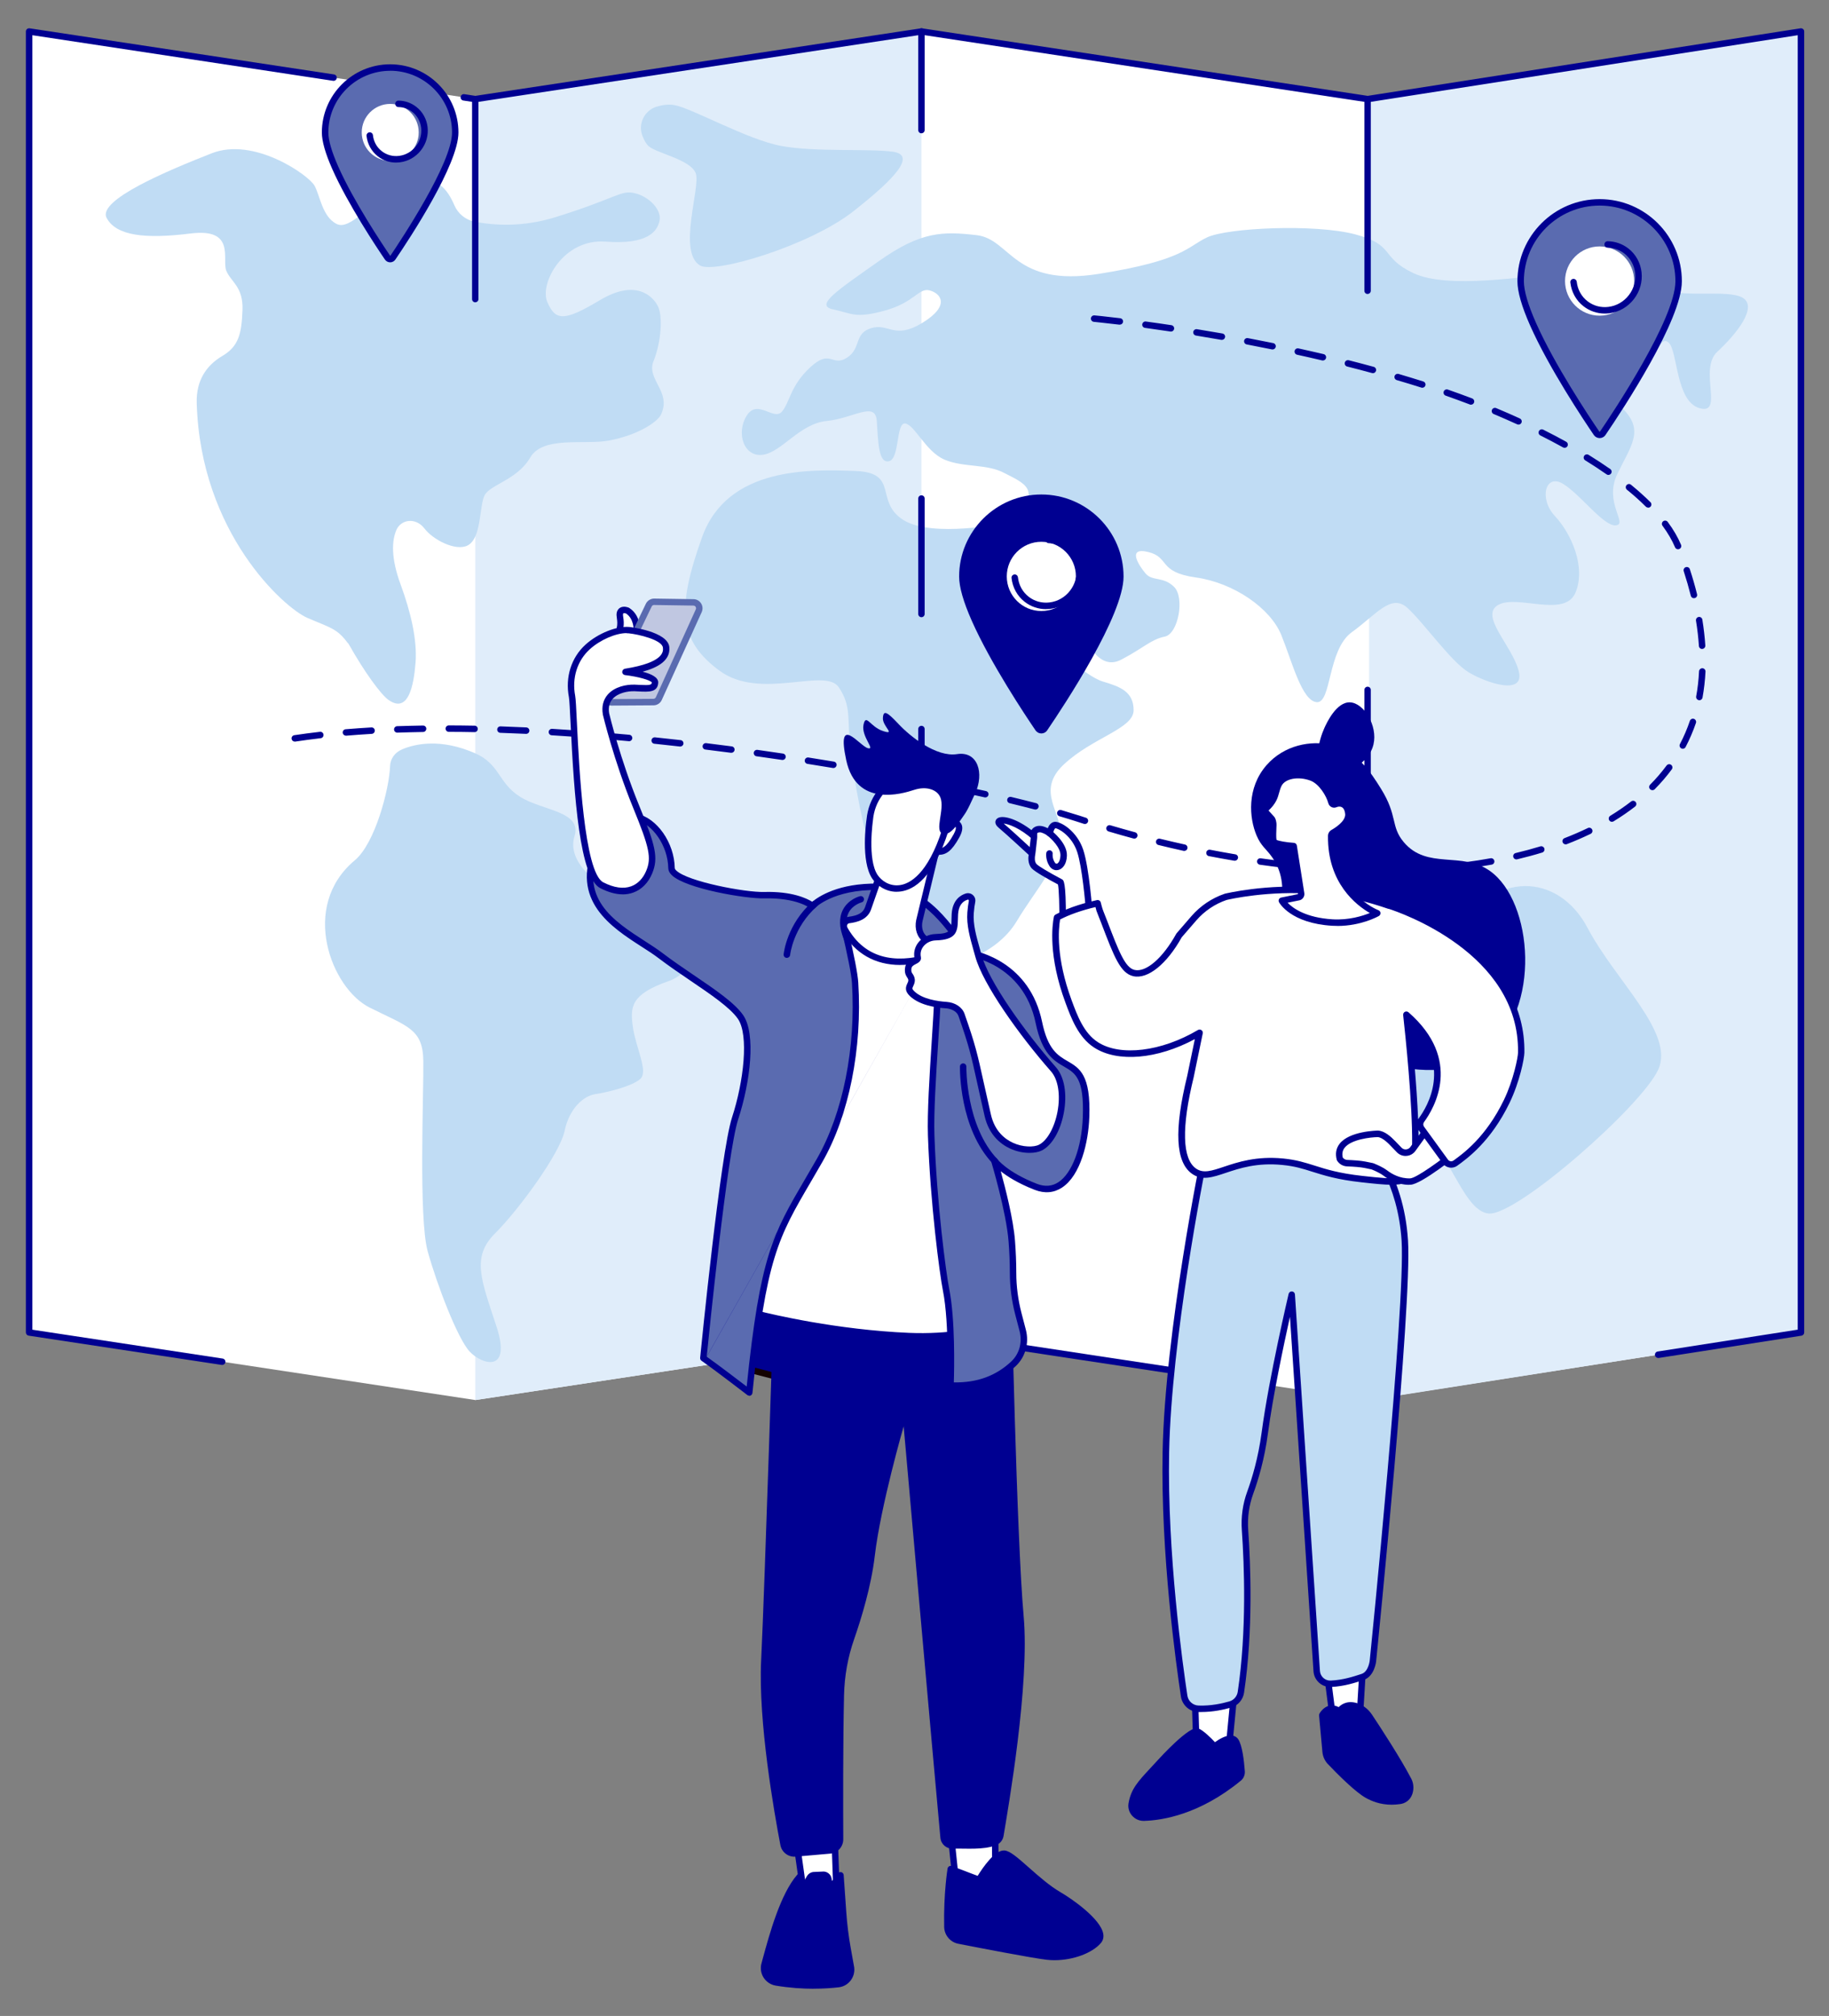 <?xml version="1.0" encoding="UTF-8"?>
<svg id="Calque_1" data-name="Calque 1" xmlns="http://www.w3.org/2000/svg" viewBox="0 0 400 440.79">
  <rect x="0" y="0" width="400" height="440.79" fill="#808080" stroke="none"/>
  <defs>
    <style>
      .cls-1 {
        fill: none;
        stroke: #37406f;
        stroke-miterlimit: 10;
        stroke-width: .21px;
      }

      .cls-2 {
        fill: #000091;
      }

      .cls-3 {
        fill: #fff;
      }

      .cls-4 {
        fill: #c0dcf4;
      }

      .cls-5 {
        fill: #c0c7e1;
      }

      .cls-6 {
        fill: #e0edfa;
      }

      .cls-7 {
        fill: #140200;
      }

      .cls-8 {
        fill: #5a6bb0;
      }
    </style>
  </defs>
  <polygon class="cls-3" points="299.09 21.66 201.52 6.88 103.94 21.66 6.37 6.88 6.37 291.34 103.94 306.12 201.52 291.34 299.09 306.12 393.85 291.34 393.85 6.88 299.09 21.66"/>
  <polygon class="cls-6" points="103.94 306.13 201.52 291.34 201.52 6.88 103.94 21.66 103.94 306.13"/>
  <polygon class="cls-6" points="299.41 306.13 393.7 291.34 393.7 6.88 299.41 21.66 299.41 306.13"/>
  <g>
    <path class="cls-2" d="m48.59,298.44s-.07,0-.11,0l-42.22-6.4c-.34-.05-.6-.35-.6-.7V6.88c0-.21.09-.4.25-.53.16-.13.36-.19.56-.16l66.59,10.09c.38.06.65.42.59.8-.06.38-.42.65-.8.59L7.08,7.7v283.04l41.62,6.31c.38.06.65.42.59.8-.05.35-.35.6-.69.6"/>
    <path class="cls-2" d="m362.63,296.92c-.34,0-.64-.25-.69-.6-.06-.38.2-.75.59-.81l30.63-4.78V7.7l-93.95,14.66c-.07.01-.14,0-.21,0l-97.47-14.77-97.47,14.77c-.07,0-.14,0-.21,0l-2.52-.38c-.38-.06-.65-.42-.59-.8.06-.38.42-.65.8-.59l2.42.37,97.47-14.77c.07,0,.14,0,.21,0l97.47,14.77,94.65-14.77c.2-.03.41.03.57.16.16.13.25.33.25.54v284.46c0,.35-.25.64-.6.7l-31.22,4.87s-.07,0-.11,0"/>
    <path class="cls-2" d="m274.47,303.1s-.07,0-.11,0l-72.84-11.04-35.46,5.37c-.39.05-.74-.21-.8-.59s.21-.74.59-.8l35.57-5.39c.07,0,.14,0,.21,0l72.95,11.05c.38.06.65.42.59.8-.05.35-.35.6-.7.6"/>
    <path class="cls-4" d="m87.92,163.86c-1.55.65-2.56,2.05-2.61,3.62-.16,4.93-3.25,16.9-7.71,20.62-12.14,10.13-5.11,28.01,3.21,32.19,8.33,4.18,11.68,4.64,11.77,11.72.09,7.09-1.05,34.34.95,41.57,2,7.23,6.52,19.08,9.18,21.94,2.66,2.86,9.24,4.84,5.88-5.45-3.36-10.29-5.54-15.17-.33-20.38,5.22-5.2,14.19-17.49,15.22-22.42,1.03-4.93,4.13-7.65,6.72-8.04,2.6-.39,8.15-1.73,9.88-3.37,1.73-1.64-1.06-6.86-1.68-11.34-.61-4.47-.4-7.11,7.84-10.01,8.24-2.91,5.2-13.17-5.43-16.64-10.63-3.47-16.88-9.56-15.17-15.03,1.71-5.47-6.94-5.55-11.83-8.58-4.89-3.03-4.41-7.16-9.93-9.57-7.46-3.26-12.97-2.1-15.96-.84"/>
    <path class="cls-4" d="m142.94,78.93c1.65-4.09,2.07-9.85.91-12.05-1.16-2.2-4.86-5.91-12.67-1.24-7.82,4.67-9.67,4.53-11.47.44-1.81-4.09,3.49-13.97,12.74-13.25,9.26.71,11.35-2.29,11.8-4.63.45-2.34-2.25-5.18-5.39-5.95-3.13-.77-3.8,1.02-17.44,5.25-7.06,2.19-13.28,1.82-17.64.96-1.97-.39-3.61-1.73-4.4-3.56-1.45-3.35-3.99-7.34-10.31-4.51-8.32,3.73-12.43,10.17-15.51,8.55-3.08-1.63-3.54-6.04-4.76-8.32-1.23-2.28-13.2-10.76-22.51-7.1-9.31,3.66-25.07,10.2-22.97,14.13,2.1,3.94,8.46,4.63,18.39,3.4,9.92-1.22,6.78,5.69,7.78,8.15,1.01,2.46,3.74,3.47,3.54,8.62-.2,5.15-.82,7.89-4.39,10-3.58,2.11-5.76,5.45-5.62,10.3.82,28.44,19.16,44.81,24.2,46.98,5.04,2.18,6.44,2.28,8.8,5.45.06.08.13.14.19.19,3.55,6.31,7.11,11.16,8.81,12.34,4.29,2.97,5.47-3.21,5.86-8.19.39-4.98-1.06-11.1-3.26-17.07-2.19-5.97-1.91-9.64-.93-11.94.98-2.3,4.21-2.84,6.14-.32,1.93,2.52,6.85,5,9.41,3.72,3.15-1.58,2.53-8.76,3.77-11.04,1.24-2.28,7.18-3.4,9.95-8.2,2.77-4.79,11.88-2.73,17.13-3.7,6.52-1.21,10.7-4.1,11.46-5.69,2.4-5.05-3.27-7.64-1.62-11.73"/>
    <path class="cls-4" d="m143.68,23.29c-2.76.84-4.22,3.81-3.16,6.47.36.91.81,1.74,1.36,2.22,1.75,1.53,9.17,2.92,10.28,5.91,1.11,2.99-4.04,17.13.92,20.15,3.17,1.92,24.01-4.36,33.48-11.79,9.47-7.43,13.79-12.34,8.73-13.07-5.06-.73-17.02.12-24.45-1.27-7.43-1.39-19.47-8.23-23.34-8.93-1.29-.23-2.63-.04-3.84.33"/>
    <path class="cls-4" d="m219.89,114.36s-16.02,3.36-22.37-.69c-6.34-4.05-.77-10.34-10.46-10.69-9.69-.35-27.96-1.05-33.52,14.48-5.56,15.53-5.17,22.54,3.79,29.17,8.96,6.63,23.11-.79,26.1,3.63,2.99,4.42,1.71,7.29,2.64,14.4,2.77,21.11,9.63,42.64,16.87,45.76,4.32,1.87,14.91-1.51,19.36-8.91,4.46-7.4,8.97-11.75,9.65-18.49.53-5.26-5.61-9.96.71-15.88,6.32-5.92,15.27-7.79,15.26-11.86,0-4.06-2.99-5.16-6.72-6.26-3.73-1.1-13.06-8.83-12.33-14.38.73-5.54,2.68-8.32,4.47-6.56,1.78,1.76,1.2,7.05,2.69,9.4,1.49,2.35,4.17,9.39,9.21,6.74,5.04-2.66,6.51-4.42,9.48-5.02,2.97-.59,4.43-8.53,2.05-10.88-2.38-2.35-4.75-1.17-6.23-2.92-1.49-1.76-4.16-5.87.58-4.7,4.75,1.16,2.08,4.4,10.39,5.56,8.31,1.16,16.32,6.72,18.71,12.59,2.38,5.87,4.48,14.39,7.74,14.68,3.26.29,2.35-11.47,7.68-15.3,5.33-3.83,8.58-8.54,12.15-5.32,3.56,3.22,9.51,11.73,13.37,14.07,3.86,2.34,12.46,5.26,10.97-.32-1.49-5.58-8.62-12.03-4.48-14.39,4.15-2.36,14.54,2.91,16.9-2.68,2.36-5.59-.92-12.93-4.48-16.74-3.57-3.81-2.1-9.4,1.76-7.06,3.86,2.34,8.91,9.38,11.58,9.08,2.67-.3-2.68-4.99.27-11.17,2.95-6.18,5.91-9.42,1.45-14.11-4.46-4.69-12.47-8.2-8.92-9.97s8.01-.31,12.16-.32c4.15,0,4.44-6.18,6.52-4.42,2.08,1.76,1.51,12.93,6.85,14.38,5.34,1.46-.31-8.52,3.83-12.35,4.14-3.83,8.88-9.72,5.61-11.77-3.26-2.05-14.53.33-17.8-2.31-3.27-2.64-8.9-4.68-19.58-3.48-10.67,1.2-27.27,3.88-34.69.37-7.42-3.51-3.87-6.16-12.77-8.49-8.9-2.33-27.88-1.41-32.32.66-4.44,2.07-5.03,5.01-23.7,7.99-18.68,2.98-19.29-7.6-26.71-8.46-7.41-.86-12.16-.85-21.34,5.63-9.18,6.49-14.21,9.73-10.06,10.6,4.15.87,4.75,2.05,11.27.27,6.52-1.78,7.4-5.01,9.78-4.43,2.37.58,4.75,3.22-1.47,7.06-6.22,3.83-7.41.02-11.27,1.2-3.85,1.18-2.07,4.41-5.32,6.48-3.26,2.06-3.56-2.05-8,2.08-4.44,4.12-4.43,7.65-6.21,9.71-1.78,2.06-5.34-2.93-7.71.9-2.36,3.83-.57,9.11,3.58,8.51,4.15-.6,7.99-6.78,13.92-7.38,5.93-.6,10.67-4.43,10.97-.02.31,4.41.32,9.4,2.69,8.81,2.37-.59,1.47-8.52,3.54-8.24,2.08.29,4.46,6.16,8.61,7.91,4.16,1.75,9.2.86,13.05,2.91,3.86,2.05,9.63,3.89.24,10.92"/>
    <path class="cls-4" d="m273.24,245.28s-5.18-25.29,7.37-28.75c12.55-3.46,34.34-4.39,38.88-13.05,6.76-12.88,21.21-12.88,27.68-.64,6.2,11.74,19.17,23.05,15.47,31.06-3.7,8.01-30.9,31.91-37.01,31.44-6.1-.47-8.97-16.18-16.04-17.28-7.08-1.1-25.83-.47-30.47.43-4.89.95-5.89-3.22-5.89-3.22"/>
    <path class="cls-2" d="m201.52,134.95c-.39,0-.7-.31-.7-.7v-25.25c0-.39.31-.7.7-.7s.7.31.7.7v25.25c0,.39-.31.7-.7.7"/>
    <path class="cls-2" d="m201.52,29.15c-.39,0-.7-.31-.7-.7V6.88c0-.39.31-.7.7-.7s.7.31.7.7v21.56c0,.39-.31.7-.7.7"/>
    <path class="cls-2" d="m201.52,223.65c-.39,0-.7-.31-.7-.7v-63.55c0-.39.31-.7.7-.7s.7.31.7.7v63.55c0,.39-.31.7-.7.7"/>
    <path class="cls-2" d="m103.94,66.1c-.39,0-.7-.31-.7-.7V21.66c0-.39.31-.7.7-.7s.7.32.7.7v43.73c0,.39-.31.7-.7.7"/>
    <path class="cls-2" d="m299.09,64.28c-.39,0-.7-.31-.7-.7V21.66c0-.39.31-.7.7-.7s.7.32.7.7v41.91c0,.39-.31.7-.7.7"/>
    <path class="cls-2" d="m299.09,228.34c-.39,0-.7-.31-.7-.7v-76.79c0-.39.31-.7.7-.7s.7.31.7.7v76.79c0,.39-.31.7-.7.7"/>
    <path class="cls-2" d="m244.91,70.99s-.06,0-.09,0c-3.52-.42-5.58-.61-5.6-.62-.39-.04-.67-.38-.64-.77.04-.39.38-.67.77-.64.02,0,2.1.19,5.64.62.39.05.66.4.62.78-.04.36-.35.62-.7.62m11.18,1.51s-.07,0-.11,0c-1.85-.28-3.72-.54-5.57-.8-.39-.05-.66-.41-.6-.79.05-.38.41-.66.79-.6,1.86.25,3.74.52,5.59.8.38.06.65.42.59.8-.05.35-.35.6-.69.6m11.13,1.81s-.08,0-.12,0c-1.84-.32-3.71-.64-5.55-.94-.38-.06-.64-.42-.58-.81.06-.38.43-.65.81-.58,1.85.3,3.72.62,5.57.94.38.07.64.43.57.81-.06.34-.36.58-.69.58m11.08,2.1s-.09,0-.14-.01c-1.82-.37-3.67-.74-5.52-1.09-.38-.07-.63-.44-.56-.82.07-.38.44-.63.82-.56,1.86.35,3.72.72,5.54,1.09.38.08.63.45.55.83-.07.33-.36.56-.69.56m11.01,2.42c-.05,0-.11,0-.16-.02-1.81-.43-3.66-.85-5.49-1.25-.38-.08-.62-.46-.54-.84.08-.38.46-.62.84-.54,1.84.4,3.69.83,5.51,1.25.38.09.61.47.52.85-.07.32-.37.54-.68.54m10.93,2.77c-.06,0-.12,0-.19-.02-1.78-.49-3.61-.97-5.44-1.43-.38-.09-.61-.48-.51-.86.09-.38.48-.6.86-.51,1.84.47,3.68.95,5.46,1.44.38.1.6.49.5.87-.09.31-.37.52-.68.52m10.81,3.18c-.07,0-.14,0-.21-.03-1.76-.56-3.56-1.11-5.38-1.64-.37-.11-.59-.5-.48-.87.11-.37.5-.58.87-.48,1.82.54,3.64,1.09,5.41,1.65.37.12.57.51.46.88-.1.3-.37.49-.67.49m10.64,3.71c-.08,0-.17-.01-.25-.05-1.73-.66-3.51-1.31-5.28-1.93-.37-.13-.56-.53-.43-.9.13-.37.53-.56.9-.43,1.78.62,3.57,1.27,5.32,1.94.36.14.55.55.41.91-.11.28-.37.45-.66.45m10.39,4.36c-.1,0-.2-.02-.29-.06-1.68-.77-3.41-1.52-5.14-2.25-.36-.15-.53-.56-.38-.92.15-.36.56-.53.92-.38,1.75.73,3.49,1.5,5.18,2.27.35.16.51.58.35.93-.12.26-.37.41-.64.41m10.07,5.07c-.12,0-.23-.03-.34-.09-1.59-.88-3.26-1.76-4.96-2.61-.35-.18-.49-.6-.31-.95.17-.35.6-.49.95-.31,1.72.86,3.41,1.75,5.01,2.64.34.19.46.62.28.96-.13.23-.37.36-.62.36m9.58,5.94c-.14,0-.28-.04-.4-.13-1.46-1.02-3.04-2.06-4.68-3.07-.33-.2-.43-.64-.23-.97.2-.33.64-.43.97-.23,1.66,1.03,3.26,2.07,4.74,3.11.32.22.4.66.17.98-.14.2-.36.3-.58.3m8.7,7.15c-.18,0-.36-.07-.5-.2-1.23-1.23-2.62-2.48-4.14-3.71-.3-.25-.35-.69-.1-.99.25-.3.69-.35.99-.1,1.55,1.27,2.98,2.55,4.25,3.81.27.27.28.72,0,1-.14.14-.32.21-.5.21m6.53,9.09c-.28,0-.54-.16-.65-.43-.64-1.53-1.56-3.11-2.74-4.71-.23-.31-.17-.75.15-.99.31-.23.75-.17.99.15,1.25,1.68,2.23,3.37,2.91,5,.15.36-.02.77-.38.92-.09.04-.18.05-.27.05m3.47,10.71c-.31,0-.6-.21-.68-.53-.44-1.75-.96-3.55-1.55-5.37-.12-.37.08-.77.45-.89.37-.12.77.08.89.45.6,1.84,1.13,3.68,1.57,5.46.1.38-.13.76-.51.85-.06.01-.12.02-.17.02m1.79,11.11c-.37,0-.68-.29-.7-.66-.12-1.79-.33-3.65-.64-5.53-.06-.38.2-.75.58-.81.38-.07.75.2.81.58.31,1.92.53,3.82.65,5.66.02.39-.27.72-.66.75-.02,0-.03,0-.05,0m-.59,11.21s-.09,0-.13-.01c-.38-.07-.64-.44-.57-.82.33-1.77.54-3.62.63-5.49.02-.39.36-.68.74-.67.39.02.69.35.67.74-.1,1.94-.32,3.85-.65,5.68-.06.34-.36.58-.69.58m-267.87,6.97h-.01c-1.9-.04-3.79-.06-5.62-.06-.39,0-.7-.32-.7-.71,0-.39.31-.7.7-.7h0c1.84,0,3.74.03,5.65.06.39,0,.7.33.69.72,0,.38-.32.69-.7.69m-16.91.11c-.38,0-.69-.3-.7-.68-.01-.39.29-.72.68-.73,1.83-.06,3.73-.11,5.65-.14.41,0,.71.3.72.69,0,.39-.31.71-.69.72-1.91.03-3.8.08-5.62.14h-.03m28.18.27s-.02,0-.03,0c-1.89-.09-3.79-.17-5.62-.23-.39-.01-.69-.34-.68-.73.01-.38.32-.68.7-.68h.02c1.84.06,3.74.14,5.64.23.39.02.69.35.67.74-.02.38-.33.67-.7.67m-39.42.39c-.36,0-.67-.28-.7-.64-.03-.39.25-.73.64-.76,1.82-.15,3.72-.29,5.64-.4.39-.02.72.27.74.66.02.39-.27.72-.66.75-1.91.11-3.79.25-5.6.4-.02,0-.04,0-.06,0m50.68.28s-.03,0-.05,0c-1.91-.14-3.8-.26-5.62-.37-.39-.02-.69-.36-.66-.75.02-.39.36-.68.75-.66,1.82.11,3.71.24,5.63.37.39.03.68.37.65.75-.03.37-.34.65-.7.65m11.25.93s-.05,0-.07,0c-1.87-.17-3.74-.34-5.61-.5-.39-.03-.68-.37-.64-.76.03-.39.37-.68.76-.64,1.87.16,3.75.32,5.62.5.39.04.67.38.64.77-.03.36-.34.64-.7.64m-73.12.08c-.34,0-.64-.25-.69-.6-.06-.38.21-.74.59-.8,1.81-.27,3.69-.52,5.61-.74.39-.05.74.23.78.62.04.39-.23.74-.62.78-1.9.22-3.77.47-5.56.74-.04,0-.07,0-.11,0m84.32,1.08s-.05,0-.08,0c-1.86-.21-3.72-.41-5.59-.61-.39-.04-.67-.39-.63-.77.04-.39.39-.66.77-.63,1.87.19,3.74.4,5.6.61.39.04.66.39.62.78-.04.36-.35.62-.7.62m219.26.49c-.11,0-.22-.03-.33-.08-.34-.18-.48-.61-.3-.95.85-1.62,1.58-3.32,2.17-5.07.13-.37.53-.57.89-.44.37.12.56.53.44.89-.62,1.81-1.38,3.58-2.26,5.27-.13.24-.37.38-.62.38m-208.07.88s-.06,0-.09,0c-1.85-.24-3.72-.48-5.59-.71-.39-.05-.66-.4-.61-.78.05-.39.4-.66.78-.62,1.88.23,3.74.47,5.6.71.38.05.66.4.61.79-.05.35-.35.61-.7.61m11.17,1.56s-.07,0-.1,0c-1.84-.27-3.7-.54-5.57-.8-.39-.05-.65-.41-.6-.8.05-.38.41-.65.8-.6,1.88.26,3.74.53,5.59.81.38.06.65.41.59.8-.05.35-.35.6-.7.6m11.14,1.75s-.08,0-.12,0c-1.83-.3-3.69-.6-5.56-.9-.38-.06-.65-.42-.59-.8.06-.38.42-.65.81-.59,1.88.3,3.74.59,5.57.9.38.06.64.43.58.81-.06.34-.36.59-.69.59m11.11,1.93s-.08,0-.13-.01c-1.82-.33-3.67-.66-5.54-.99-.38-.07-.64-.43-.57-.81.07-.38.43-.64.81-.57,1.88.33,3.73.66,5.56.99.38.07.64.44.57.82-.06.34-.36.58-.69.58m11.07,2.13s-.09,0-.14-.01c-1.8-.36-3.64-.73-5.53-1.09-.38-.07-.63-.44-.56-.82.07-.38.44-.63.82-.56,1.89.36,3.74.73,5.54,1.09.38.08.63.45.55.83-.07.33-.36.56-.69.56m156.93.77c-.18,0-.36-.07-.5-.2-.28-.27-.28-.72,0-1,1.31-1.32,2.52-2.73,3.6-4.19.23-.31.67-.38.99-.15.31.23.38.67.15.99-1.12,1.51-2.37,2.97-3.73,4.34-.14.14-.32.21-.5.21m-145.9,1.59c-.05,0-.1,0-.16-.02-1.78-.4-3.63-.81-5.5-1.21-.38-.08-.62-.45-.54-.83.08-.38.45-.63.83-.54,1.88.4,3.73.81,5.52,1.21.38.09.62.46.53.84-.07.33-.37.55-.69.55m10.97,2.65c-.06,0-.12,0-.18-.02-1.72-.45-3.56-.91-5.46-1.37-.38-.09-.61-.47-.52-.85.09-.38.47-.61.85-.52,1.91.46,3.75.92,5.49,1.37.37.1.6.48.5.86-.08.32-.37.53-.68.53m126.08,2.68c-.24,0-.47-.12-.6-.34-.2-.33-.1-.77.23-.97,1.61-.99,3.15-2.04,4.57-3.14.31-.24.75-.18.99.12.24.31.18.75-.12.99-1.46,1.13-3.04,2.22-4.7,3.23-.11.07-.24.1-.37.1m-115.26.49c-.07,0-.14-.01-.21-.03-.48-.15-.95-.31-1.43-.46-1.17-.38-2.49-.79-3.94-1.21-.37-.11-.59-.5-.48-.87.11-.37.5-.59.87-.48,1.46.43,2.8.84,3.99,1.22.47.15.94.31,1.42.46.37.12.57.51.45.88-.1.3-.37.49-.67.49m10.8,3.19c-.06,0-.12,0-.19-.02-1.8-.49-3.63-1-5.43-1.54-.37-.11-.59-.5-.48-.87.11-.37.5-.59.87-.48,1.79.53,3.61,1.04,5.41,1.53.37.1.6.49.5.87-.09.31-.37.52-.68.52m94.34,1.25c-.28,0-.55-.17-.66-.45-.14-.36.04-.77.4-.91,1.77-.68,3.49-1.43,5.11-2.21.35-.17.77-.02.94.33.17.35.02.77-.33.94-1.66.8-3.41,1.56-5.22,2.26-.08.03-.17.05-.25.05m-83.4,1.43c-.05,0-.1,0-.15-.02-1.83-.4-3.68-.83-5.5-1.28-.38-.09-.61-.47-.52-.85.09-.38.47-.61.85-.52,1.81.44,3.65.87,5.47,1.27.38.08.62.46.54.84-.07.33-.36.55-.69.55m72.63,1.86c-.32,0-.61-.22-.68-.54-.09-.38.14-.76.52-.85,1.85-.44,3.66-.93,5.4-1.46.37-.11.76.1.88.47.11.37-.1.77-.47.88-1.76.54-3.61,1.03-5.48,1.48-.06.01-.11.02-.16.02m-61.58.29s-.08,0-.12,0c-1.84-.31-3.71-.65-5.56-1.01-.38-.07-.63-.44-.56-.83.07-.38.44-.63.83-.56,1.84.36,3.69.69,5.52,1,.38.06.64.43.58.81-.06.34-.36.59-.69.59m11.15,1.59s-.05,0-.08,0c-1.86-.21-3.74-.46-5.61-.72-.38-.06-.65-.41-.6-.8s.41-.65.8-.6c1.85.26,3.72.5,5.57.72.39.04.66.39.62.78-.04.36-.35.62-.7.62m39.34.13c-.35,0-.65-.26-.7-.61-.05-.39.22-.74.61-.79,1.88-.25,3.74-.53,5.53-.86.38-.07.75.19.82.57.07.38-.18.75-.57.82-1.81.33-3.7.62-5.6.86-.03,0-.06,0-.09,0m-28.12.84h-.04c-1.86-.11-3.76-.24-5.64-.41-.39-.03-.68-.37-.64-.76.03-.39.37-.68.76-.64,1.87.16,3.75.3,5.6.4.39.02.68.36.66.74-.02.37-.33.66-.7.66m16.89.13c-.37,0-.68-.3-.7-.67-.02-.39.28-.72.67-.74,1.88-.09,3.77-.21,5.59-.36.39-.04.73.25.76.64.03.39-.25.73-.64.76-1.85.16-3.75.28-5.65.37h-.03m-6.94.16c-1.44,0-2.89-.02-4.34-.05-.39,0-.7-.33-.69-.72,0-.39.34-.69.72-.69,1.45.04,2.9.06,4.31.05.43,0,.87,0,1.3,0h0c.39,0,.7.31.7.7,0,.39-.31.71-.7.71-.44,0-.87,0-1.31,0"/>
    <path class="cls-8" d="m85.34,14.77c-7.86,0-14.23,6.36-14.23,14.21,0,1.96.89,4.7,2.22,7.72,3.36,7.59,9.55,16.89,11.44,19.67.27.4.86.4,1.13,0,2.64-3.88,13.67-20.48,13.67-27.38,0-7.85-6.37-14.21-14.23-14.21"/>
    <path class="cls-2" d="m85.34,15.48c-7.46,0-13.53,6.06-13.53,13.5,0,1.69.73,4.19,2.16,7.43,3.34,7.55,9.56,16.88,11.38,19.55,2.23-3.32,13.51-20.22,13.51-26.99,0-7.45-6.07-13.5-13.53-13.5m0,41.89c-.46,0-.89-.23-1.15-.61-1.84-2.7-8.11-12.12-11.51-19.78-1.52-3.42-2.28-6.11-2.28-8,0-8.22,6.7-14.91,14.94-14.91s14.93,6.69,14.93,14.91c0,6.99-10.56,23.03-13.79,27.78-.26.38-.68.61-1.14.61Z"/>
    <path class="cls-3" d="m91.57,28.95c0,3.44-2.79,6.23-6.23,6.23s-6.23-2.79-6.23-6.23,2.79-6.23,6.23-6.23,6.23,2.79,6.23,6.23"/>
    <path class="cls-2" d="m86.62,35.55c-1.45,0-2.83-.47-3.98-1.36-1.4-1.09-2.28-2.68-2.48-4.48-.04-.39.24-.73.62-.78.39-.04.73.24.78.62.15,1.41.84,2.66,1.94,3.51,1.07.83,2.42,1.2,3.79,1.02,1.45-.18,2.75-.93,3.67-2.11,1.84-2.37,1.48-5.74-.79-7.5-.87-.68-1.92-1.05-3.04-1.06-.39,0-.7-.33-.69-.72,0-.39.31-.7.72-.69,1.42.02,2.76.49,3.88,1.36,2.89,2.24,3.36,6.5,1.04,9.48-1.15,1.48-2.78,2.42-4.61,2.65-.28.04-.57.05-.85.05"/>
    <path class="cls-2" d="m227.74,108.83c-9.54,0-17.27,7.72-17.27,17.24,0,2.38,1.08,5.71,2.7,9.37,4.08,9.21,11.59,20.5,13.89,23.87.33.48,1.04.48,1.37,0,3.21-4.71,16.59-24.85,16.59-33.24,0-9.52-7.73-17.24-17.27-17.24"/>
    <path class="cls-2" d="m227.74,109.53c-9.14,0-16.57,7.42-16.57,16.54,0,2.07.89,5.13,2.64,9.08,4.06,9.18,11.61,20.5,13.83,23.76.08.11.16.06.2,0,2.75-4.04,16.47-24.59,16.47-32.84,0-9.12-7.43-16.54-16.57-16.54m0,50.84c-.51,0-.98-.25-1.27-.67-2.23-3.28-9.84-14.69-13.95-23.98-1.83-4.13-2.76-7.38-2.76-9.65,0-9.9,8.07-17.95,17.98-17.95s17.98,8.05,17.98,17.95c0,8.45-12.79,27.88-16.71,33.63-.28.42-.76.67-1.26.67Z"/>
    <path class="cls-3" d="m235.3,126.03c0,4.18-3.38,7.57-7.56,7.57s-7.56-3.39-7.56-7.57,3.38-7.57,7.56-7.57,7.56,3.39,7.56,7.57"/>
    <path class="cls-2" d="m228.76,133.19c-1.69,0-3.31-.55-4.65-1.59-1.64-1.27-2.66-3.13-2.89-5.22-.04-.39.24-.73.62-.78.39-.04.73.24.78.62.19,1.71,1.02,3.23,2.35,4.26,1.3,1.01,2.93,1.45,4.59,1.24,1.76-.22,3.34-1.13,4.45-2.56,2.23-2.87,1.8-6.95-.96-9.1-1.06-.82-2.33-1.27-3.68-1.29-.39,0-.7-.33-.69-.72,0-.39.32-.69.7-.69h.01c1.66.03,3.23.58,4.53,1.59,3.37,2.62,3.92,7.59,1.21,11.07-1.34,1.73-3.25,2.83-5.38,3.1-.33.04-.66.06-.99.06"/>
    <path class="cls-8" d="m349.84,44.25c-9.54,0-17.27,7.72-17.27,17.24,0,2.38,1.08,5.71,2.7,9.37,4.08,9.21,11.59,20.5,13.89,23.87.33.48,1.04.48,1.37,0,3.21-4.71,16.59-24.85,16.59-33.24,0-9.52-7.73-17.24-17.27-17.24"/>
    <path class="cls-2" d="m349.84,44.95c-9.14,0-16.57,7.42-16.57,16.54,0,2.07.89,5.13,2.64,9.08,4.06,9.18,11.61,20.5,13.83,23.76.08.11.16.06.2,0,2.75-4.04,16.47-24.59,16.47-32.84,0-9.12-7.43-16.54-16.57-16.54m0,50.84c-.51,0-.98-.25-1.27-.67-2.23-3.28-9.84-14.69-13.95-23.98-1.83-4.13-2.76-7.38-2.76-9.65,0-9.9,8.07-17.95,17.98-17.95s17.98,8.05,17.98,17.95c0,8.45-12.79,27.88-16.71,33.63-.28.42-.76.67-1.26.67Z"/>
    <path class="cls-3" d="m357.39,61.45c0,4.18-3.38,7.57-7.56,7.57s-7.56-3.39-7.56-7.57,3.38-7.57,7.56-7.57,7.56,3.39,7.56,7.57"/>
    <path class="cls-2" d="m350.97,68.56c-1.69,0-3.31-.55-4.65-1.59-1.64-1.27-2.66-3.13-2.89-5.22-.04-.39.24-.73.62-.77.38-.04.73.24.78.62.19,1.71,1.02,3.23,2.35,4.26,1.3,1.01,2.93,1.45,4.59,1.24,1.76-.22,3.34-1.13,4.45-2.56,2.23-2.87,1.79-6.95-.97-9.1-1.06-.82-2.33-1.27-3.68-1.29-.39,0-.7-.33-.69-.72,0-.38.32-.69.7-.69h.01c1.66.03,3.23.58,4.53,1.59,3.37,2.62,3.92,7.59,1.21,11.07-1.34,1.73-3.25,2.83-5.38,3.1-.33.04-.66.06-.99.06"/>
    <path class="cls-2" d="m154.29,296.97l14.56,3.77c13.16,3.41,27.63-.85,41.02-3.17l9.14-1.58-1.05-15.86-54.02,2.09-9.66,14.75Z"/>
    <path class="cls-7" d="m155.42,296.53l13.61,3.53c10.52,2.73,21.96.46,33.03-1.72,2.54-.5,5.16-1.02,7.7-1.46l8.52-1.48-.96-14.54-52.97,2.05-8.92,13.62Zm24.21,6.19c-3.71,0-7.37-.37-10.95-1.3l-14.56-3.77c-.22-.06-.4-.22-.48-.43-.08-.21-.06-.45.07-.64l9.66-14.75c.12-.19.33-.31.56-.32l54.02-2.09c.38-.02.7.28.73.66l1.05,15.86c.02.36-.23.68-.58.74l-9.14,1.58c-2.52.44-5.14.95-7.66,1.45-7.51,1.49-15.19,3-22.7,3"/>
  </g>
  <polygon class="cls-3" points="174.38 404.02 175.85 414.51 183.01 415.1 182.57 402.61 174.38 404.02"/>
  <g>
    <path class="cls-2" d="m176.47,413.86l5.8.48-.38-10.89-6.72,1.16,1.3,9.26Zm6.53,1.95s-.04,0-.06,0l-7.15-.59c-.33-.03-.59-.28-.64-.6l-1.48-10.5c-.05-.38.2-.73.58-.79l8.19-1.41c.2-.04.41.02.56.15.16.13.25.32.26.52l.44,12.49c0,.2-.07.4-.22.53-.13.12-.31.19-.49.19"/>
    <path class="cls-2" d="m183.32,433.85c-2.98.34-7.85.57-13.55-.38-1.87-.31-3.07-2.16-2.57-3.98,1.4-5.08,3.84-14.73,7.69-19.12l.86,2.47,1.34-2.26c.18-.31.5-.51.86-.55l2-.09c.59-.06,1.12.34,1.22.92l.39,2.13,2.24-2.93.58,8.22c.19,2.61.51,5.21.97,7.79l.77,4.3c.18,1.73-1.07,3.3-2.8,3.49"/>
    <path class="cls-2" d="m174.65,411.8c-3.06,4.28-5.16,12-6.46,16.76l-.3,1.1c-.19.68-.08,1.39.3,1.98.38.6,1,1,1.7,1.12,5.56.93,10.33.72,13.35.37,1.33-.15,2.3-1.36,2.18-2.69l-.76-4.27c-.46-2.59-.79-5.24-.98-7.87l-.45-6.36-1.11,1.45c-.17.22-.45.32-.72.26-.27-.06-.48-.28-.53-.56l-.39-2.13c-.04-.22-.24-.37-.46-.35l-2.03.09c-.1,0-.22.09-.29.2l-1.34,2.26c-.14.24-.4.37-.68.34-.27-.03-.5-.21-.59-.47l-.44-1.25Zm8.67,22.04h0,0Zm-5.36,1c-2.44,0-5.26-.18-8.3-.68-1.09-.18-2.06-.82-2.66-1.75-.59-.92-.76-2.06-.47-3.11l.3-1.1c1.44-5.27,3.84-14.08,7.53-18.3.17-.19.42-.28.67-.23.25.05.45.22.53.46l.36,1.03.57-.96c.3-.5.82-.83,1.4-.89l2.03-.09c.91-.09,1.78.57,1.95,1.5l.1.56,1.28-1.67c.18-.23.48-.33.76-.25.28.08.48.33.5.62l.58,8.22c.18,2.58.5,5.17.96,7.72l.77,4.3s0,.03,0,.05c.22,2.11-1.31,4.03-3.42,4.26-1.45.16-3.3.3-5.44.3"/>
    <path class="cls-2" d="m176.04,431.4c-2.17,0-4.58-.21-6.97-.82-.38-.1-.6-.48-.51-.86.1-.38.48-.6.86-.51,6.87,1.77,14.16-.06,14.23-.08.38-.1.76.13.86.51.1.38-.13.76-.51.86-.21.05-3.59.9-7.96.9"/>
    <path class="cls-2" d="m173.66,423.51c-.39,0-.7-.31-.7-.7,0-.39.31-.7.7-.71l6.68-.04c.39,0,.71.31.71.7,0,.39-.31.71-.7.71l-6.69.04h0Z"/>
  </g>
  <polygon class="cls-3" points="207.55 397.24 209.15 412.58 217.73 412.28 217.59 396.89 207.55 397.24"/>
  <g>
    <path class="cls-2" d="m208.33,397.92l1.46,13.93,7.23-.25-.13-13.98-8.56.3Zm.83,15.36c-.36,0-.66-.27-.7-.63l-1.61-15.34c-.02-.19.04-.39.17-.54.13-.15.31-.24.51-.24l10.04-.35c.19,0,.37.06.51.19.14.13.22.31.22.5l.14,15.39c0,.38-.3.7-.68.71l-8.57.3h-.03"/>
    <path class="cls-2" d="m207.22,421.33c.03,1.46,1.07,2.7,2.5,2.98,4.97.98,16.16,3.14,19.34,3.5,4.13.47,9.14-.97,11.23-3.45,2.09-2.48-5.15-7.97-8.56-9.95-5.07-2.93-10.05-8.89-12.05-9.1-2.01-.21-5.53,5.72-5.53,5.72l-6.19-2.35s-.88,5.26-.73,12.64"/>
    <path class="cls-2" d="m207.92,421.32c.02,1.12.83,2.09,1.93,2.3,4.74.93,16.11,3.13,19.28,3.49,3.98.45,8.74-.99,10.61-3.2.12-.14.26-.38.18-.83-.4-2.26-5.22-6.13-8.56-8.05-2.59-1.5-5.08-3.7-7.27-5.64-1.83-1.62-3.72-3.29-4.5-3.37-.95-.1-3.26,2.71-4.86,5.38-.18.29-.53.42-.86.3l-5.36-2.04c-.23,1.77-.71,6.13-.6,11.66m22.73,7.28c-.57,0-1.13-.03-1.68-.09-3.23-.37-14.64-2.58-19.4-3.51-1.74-.34-3.03-1.88-3.07-3.66-.15-7.36.73-12.72.74-12.77.03-.21.16-.39.34-.5.18-.11.4-.12.6-.05l5.64,2.14c1.15-1.85,3.82-5.76,5.9-5.55,1.17.12,2.7,1.42,5.29,3.72,2.15,1.9,4.58,4.05,7.04,5.47,2.21,1.28,8.65,5.68,9.24,9.03.13.75-.04,1.44-.49,1.98-1.9,2.26-6.14,3.79-10.16,3.79"/>
    <path class="cls-2" d="m230.5,425.41c-8.89,0-20.6-3.78-21.28-4-.37-.12-.57-.52-.45-.89.12-.37.52-.57.89-.45.22.07,22.36,7.21,28.16,2.15.29-.25.74-.23.99.07.26.29.23.74-.07.99-1.79,1.56-4.8,2.13-8.25,2.13"/>
    <path class="cls-2" d="m221.2,416.8c-.18,0-.37-.07-.51-.21-.27-.28-.26-.73.02-1l4.22-4.09c.28-.27.72-.26,1,.02.27.28.26.73-.02,1l-4.22,4.09c-.14.13-.31.2-.49.2"/>
    <path class="cls-2" d="m169.25,283.4s-1.98,63.02-2.79,79.66c-.65,13.38,2.83,33.15,4.21,40.37.3,1.58,1.75,2.67,3.35,2.53l7.54-.66c1.62-.14,2.86-1.5,2.86-3.13-.03-6.3-.07-21.54.17-31.54.1-4.14.82-8.24,2.18-12.14,1.61-4.62,3.77-11.71,4.54-18.28,1.28-10.95,6.32-28.34,6.32-28.34,0,0,6.58,74.33,8.03,89.96.13,1.4,1.34,2.45,2.74,2.39,2.78-.11,6.6.35,9.44-.77.87-.34,1.49-1.11,1.64-2.03,1.01-6.11,5.75-33.11,4.39-48.05-1.54-16.99-2.71-73.46-2.71-73.46l-51.91,3.49Z"/>
    <path class="cls-3" d="m164.83,287.1s15.82,4.26,33.93,5.03c10.69.45,17.86-1.88,17.86-1.88l-10.2-82.71s-.56-6.48-11.91-9.5c-6.09-1.62-10.72,5.42-10.72,5.42l-18.96,83.63Z"/>
    <path class="cls-2" d="m165.67,286.59c3.17.8,17.36,4.17,33.12,4.84,8.77.37,15.19-1.17,17.05-1.68l-10.13-82.11c-.03-.27-.73-6.07-11.39-8.9-5.15-1.37-9.3,4.2-9.88,5.03l-18.78,82.84Zm35.89,6.3c-.91,0-1.85-.02-2.83-.06-17.98-.76-33.92-5.01-34.08-5.05-.37-.1-.59-.47-.5-.84l18.96-83.63c.02-.08.05-.16.1-.23.2-.3,4.98-7.44,11.49-5.71,11.69,3.11,12.4,9.83,12.43,10.12l10.2,82.68c.04.33-.16.65-.48.76-.27.09-6.17,1.97-15.28,1.97"/>
    <path class="cls-8" d="m146.87,189.86c.05,3.15,15.83,6.03,20.29,5.91,7.55-.2,10.54,2.34,10.54,2.34,0,0,4.06-4.33,14.26-4.18,9.54.14,14.58,7.12,19.66,14.41,0,0,12.71,1.36,15.59,15.25,2.88,13.9,10.93,4.24,10.32,20.72-.32,8.76-4.06,17.92-11.01,15.21-6.95-2.71-9.06-5.75-9.06-5.75,0,0,3.32,11.01,3.83,17.62.21,2.75.28,5.13.28,6.96,0,3.01.4,6.01,1.15,8.92l.97,3.71c.68,2.61-.08,5.42-2.05,7.26-2.96,2.77-7.14,5.04-13.76,4.73,0,0,.54-13.38-.96-20.93-.71-3.59-2.75-18.96-3.26-33.7-.34-9.95,1.96-30.84,1.62-40.42-.08-2.14-21.15-7.32-20.65-5.2.67,2.84,2.22,9.44,2.39,12.18,1,15.89-2.62,29.89-7.77,38.87-9.2,16.02-12.09,18.05-15.37,50.76,0,0-6.65-5.14-10.04-7.52,0,0,4.4-44.6,6.94-52.39,2.54-7.8,3.9-18.3,1.19-22.2-2.71-3.9-11.02-8.47-17.46-13.39-6.44-4.91-20.04-9.96-13.9-23.92,5.69-12.93,16.14-4.24,16.27,4.77"/>
    <path class="cls-2" d="m204.59,208.05-50.02,88.6c2.61,1.85,6.82,5.06,8.73,6.52,2.94-28.57,5.68-33.25,12.84-45.48.78-1.33,1.61-2.75,2.5-4.3,5.7-9.93,8.57-24.31,7.68-38.47-.12-1.87-.92-5.93-2.37-12.06-.09-.37.04-.74.33-.98,1.83-1.51,15.27,2.11,19.27,3.9,1.7.76,2.41,1.37,2.43,2.09.17,4.8-.32,12.53-.8,20-.49,7.59-.99,15.45-.82,20.42.5,14.67,2.52,29.97,3.24,33.59,1.32,6.63,1.09,17.49,1,20.38,5.06.09,9.17-1.4,12.55-4.56,1.76-1.65,2.47-4.17,1.85-6.57l-.97-3.71c-.78-2.98-1.17-6.04-1.18-9.1,0-2.24-.1-4.56-.28-6.9-.5-6.46-3.77-17.36-3.8-17.47-.1-.33.06-.69.37-.84.31-.15.69-.05.88.23.02.03,2.13,2.92,8.74,5.5,1.74.68,3.33.56,4.72-.36,2.99-1.96,5.08-7.54,5.33-14.22.31-8.47-1.62-9.6-4.06-11.02-2.28-1.32-4.86-2.83-6.25-9.53-2.74-13.24-14.86-14.68-14.98-14.7-.2-.02-.39-.13-.5-.3-4.79-6.87-9.75-13.97-19.09-14.11-9.73-.14-13.69,3.92-13.73,3.96-.26.27-.68.29-.97.05-.02-.02-2.93-2.36-10.07-2.18-3.96.11-17.13-2.09-20.24-5.07-.5-.48-.76-1-.77-1.53-.07-4.85-3.43-9.77-7.18-10.53-3.01-.61-5.77,1.53-7.74,6.03-4.85,11.01,2.95,16.03,9.83,20.46,1.4.9,2.73,1.76,3.86,2.62,2.17,1.66,4.57,3.28,6.88,4.85,4.56,3.09,8.86,6.01,10.72,8.69,2.84,4.08,1.6,14.57-1.09,22.82-2.36,7.24-6.42,47.33-6.87,51.84m9.3,8.56c-.15,0-.31-.05-.43-.15-.07-.05-6.68-5.16-10.01-7.49-.21-.15-.32-.39-.3-.65.18-1.82,4.44-44.76,6.97-52.54,2.56-7.84,3.73-18.05,1.28-21.58-1.72-2.47-5.91-5.31-10.36-8.33-2.33-1.58-4.74-3.22-6.95-4.9-1.08-.83-2.38-1.67-3.76-2.55-6.62-4.26-15.68-10.1-10.35-22.21,3.07-6.97,7.15-7.28,9.31-6.84,4.42.9,8.22,6.34,8.31,11.89,0,.13.12.33.34.53,2.51,2.41,15.08,4.8,19.23,4.68,6.07-.17,9.32,1.41,10.5,2.15,1.34-1.13,5.74-4.11,14.33-3.98,9.95.14,15.11,7.38,20.05,14.46,2.06.34,13.19,2.8,15.88,15.76,1.26,6.09,3.45,7.36,5.58,8.6,2.62,1.53,5.1,2.97,4.75,12.29-.2,5.41-1.88,12.67-5.96,15.35-1.8,1.18-3.82,1.34-6.01.49-3.61-1.41-5.96-2.91-7.4-4.06,1.01,3.67,2.76,10.49,3.12,15.22.18,2.38.28,4.73.28,7.01,0,2.94.39,5.88,1.13,8.75l.97,3.71c.75,2.9-.11,5.95-2.25,7.95-3.83,3.58-8.5,5.19-14.28,4.92-.39-.02-.69-.34-.67-.73,0-.13.52-13.38-.95-20.76-.73-3.65-2.76-19.07-3.27-33.82-.17-5.04.33-12.93.82-20.56.47-7.4.96-15.05.8-19.78-.43-.56-3.56-1.97-9.42-3.48-5.3-1.36-8.71-1.74-9.75-1.61,1.42,5.99,2.19,10,2.31,11.91.91,14.43-2.03,29.1-7.86,39.26-.89,1.55-1.72,2.98-2.5,4.31-7.15,12.21-9.83,16.79-12.78,46.17-.03.25-.19.48-.42.58-.09.04-.19.06-.28.06"/>
    <path class="cls-3" d="m137.25,133.54s-1.41-.6-1.68.56c-.28,1.16,1.3,2.9-2.03,7.37-3.33,4.47,5.7-2.61,5.7-2.61,0,0,.57-3.65-1.99-5.32"/>
    <path class="cls-2" d="m136.49,134.08c-.07,0-.12,0-.16.03s-.06.09-.07.14c-.04.16,0,.43.05.75.17,1.18.45,3.14-1.9,6.47,1.15-.73,2.75-1.89,4.17-3,.06-.79.07-3.15-1.65-4.32-.14-.05-.31-.08-.44-.08m-3.57,9.57c-.3,0-.44-.13-.56-.25-.66-.64.08-1.64.62-2.36,2.32-3.12,2.08-4.75,1.93-5.84-.06-.44-.12-.86-.02-1.28.15-.62.52-.93.81-1.07.76-.39,1.66-.04,1.83.04.04.01.07.03.11.06,2.91,1.89,2.33,5.85,2.3,6.01-.03.18-.12.34-.26.45-4.46,3.49-6.06,4.25-6.76,4.25"/>
    <path class="cls-5" d="m132.52,151.76l9.36-19.51c.22-.46.69-.75,1.2-.74l8.64.13c.94.01,1.56.99,1.17,1.84l-8.78,19.31c-.21.46-.67.76-1.18.76l-9.22.06c-.96,0-1.6-1-1.18-1.87"/>
    <path class="cls-1" d="m132.52,151.76l9.36-19.51c.22-.46.69-.75,1.2-.74l8.64.13c.94.01,1.56.99,1.17,1.84l-8.78,19.31c-.21.46-.67.76-1.18.76l-9.22.06c-.96,0-1.6-1-1.18-1.87Z"/>
    <path class="cls-8" d="m132.58,151.71h0,0Zm10.48-19.44c-.23,0-.44.13-.54.34l-9.31,19.4c-.13.27-.02.49.03.57.05.08.21.28.5.28h0l9.16-.06c.23,0,.44-.14.54-.35l8.73-19.21c.12-.26.01-.48-.04-.56-.05-.08-.2-.27-.49-.27l-8.59-.13h0m-9.31,22c-.69,0-1.32-.35-1.69-.93-.37-.59-.41-1.31-.11-1.94l9.31-19.4c.34-.7,1.07-1.14,1.83-1.13l8.59.13c.68,0,1.3.36,1.66.93.36.57.41,1.28.13,1.9l-8.73,19.21c-.32.71-1.03,1.17-1.81,1.17l-9.17.06h-.01Z"/>
    <path class="cls-3" d="m132.53,156.06s2.31,9.82,6.56,20.2c3.6,8.8,4.2,11.28,2.89,14.43-1.31,3.15-4.66,5.77-10.36,2.86-5.77-2.95-5.94-38.33-6.51-41.28-.81-4.21.5-8.21,3.42-10.85,2.45-2.21,6.35-3.93,9.05-3.67,1.17.11,7.87,1.2,8.1,3.78.21,2.3-1.79,4.23-8.9,5.36,0,0,6.57.76,6.47,2.32-.09,1.63-1.83,1.28-4.45,1.19-2.86-.1-7.01,1.32-6.26,5.67"/>
    <path class="cls-2" d="m137.03,138.43c-2.36,0-5.77,1.47-8.03,3.52-2.76,2.49-3.95,6.3-3.21,10.19.13.68.23,2.75.38,5.87.48,9.81,1.59,32.79,5.76,34.91,2.35,1.2,4.41,1.49,6.11.87,1.43-.52,2.59-1.72,3.28-3.37,1.19-2.85.73-5.05-2.89-13.89-4.22-10.31-6.57-20.2-6.59-20.3,0-.01,0-.03,0-.04-.29-1.69.08-3.18,1.06-4.31,1.49-1.71,4.03-2.25,5.92-2.18.37.01.72.03,1.06.05,2.32.12,2.63,0,2.67-.53-.32-.53-3.08-1.29-5.85-1.61-.35-.04-.62-.33-.62-.68,0-.35.25-.65.59-.71,8.6-1.37,8.39-3.8,8.31-4.6-.16-1.72-5.4-2.94-7.46-3.14-.15-.01-.31-.02-.48-.02m-.85,57.09c-1.5,0-3.14-.45-4.89-1.34-4.51-2.3-5.73-19.84-6.52-36.1-.14-2.84-.25-5.09-.36-5.67-.84-4.38.52-8.68,3.64-11.5,2.72-2.46,6.83-4.11,9.59-3.85.08,0,8.42.96,8.73,4.42.27,2.95-2.61,4.48-5.84,5.36,1.96.5,3.48,1.26,3.41,2.42-.12,2.1-2.08,2-4.15,1.9-.33-.02-.67-.03-1.03-.05-1.5-.05-3.64.36-4.81,1.7-.7.8-.95,1.86-.74,3.12.12.51,2.44,10.1,6.52,20.07,3.61,8.83,4.32,11.51,2.88,14.97-.84,2.02-2.29,3.49-4.09,4.15-.74.27-1.53.41-2.35.41"/>
    <path class="cls-2" d="m172.08,209.44s-.05,0-.07,0c-.39-.04-.67-.38-.63-.77.03-.27.7-6.58,6.34-11.54.29-.26.74-.23,1,.06.26.29.23.74-.06.99-5.2,4.58-5.86,10.56-5.86,10.62-.04.36-.34.63-.7.63"/>
    <path class="cls-2" d="m185.2,205.82c-.28,0-.54-.17-.65-.44-1.03-2.54-1.1-4.71-.21-6.45,1.18-2.32,3.64-2.95,3.74-2.98.37-.09.76.14.85.51.09.38-.14.76-.51.85-.04,0-1.95.52-2.83,2.26-.69,1.36-.6,3.13.27,5.27.15.36-.03.77-.39.92-.09.04-.18.05-.26.05"/>
    <path class="cls-2" d="m217.67,254.69c-.19,0-.37-.07-.51-.22-7.39-7.74-7.23-20.72-7.22-21.27,0-.38.32-.69.7-.69h.01c.39,0,.7.33.69.72,0,.13-.15,12.95,6.83,20.27.27.28.26.73-.02.99-.13.13-.31.19-.49.19"/>
    <path class="cls-3" d="m192.75,190.27l-2.89,8.3c-.63,1.87-2.5,2.38-4.2,2.6-.9.11-1.4,1.1-.98,1.9l.12.24c3.96,6.86,10.85,8.38,18.97,5.83l.82-.35c.7-.3.81-1.25.19-1.7l-2.45-1.76c-1.11-.8-1.61-2.38-1.26-4.01l3.53-14.66-11.83,3.62Z"/>
    <path class="cls-2" d="m193.3,190.84l-2.78,7.96c-.77,2.3-3.09,2.85-4.78,3.07-.19.02-.36.14-.44.31-.09.18-.1.38,0,.56l.12.24c4.5,7.8,12.32,7.3,18.09,5.49l.79-.34c.13-.06.16-.16.17-.22,0-.06,0-.17-.11-.25l-2.45-1.76c-1.34-.96-1.94-2.82-1.54-4.73l3.25-13.48-10.31,3.16Zm3.6,20.15c-5.53,0-9.92-2.49-12.71-7.33l-.14-.27c-.3-.58-.3-1.28,0-1.87.3-.58.87-.97,1.52-1.06,2.13-.27,3.21-.91,3.62-2.12l2.9-8.31c.07-.21.24-.38.46-.44l11.83-3.62c.24-.07.5-.01.69.16.18.17.26.43.2.68l-3.53,14.66c-.28,1.35.1,2.64.99,3.28l2.45,1.76c.5.36.76.94.69,1.55-.07.61-.44,1.12-1.01,1.37l-.82.35s-.04.02-.06.02c-2.52.79-4.89,1.18-7.08,1.18"/>
    <path class="cls-3" d="m205.9,180.06s5.59-1.51,3.29,2.68c-1.91,3.47-3.09,3.56-4.45,3.43-1.37-.12,1.17-6.11,1.17-6.11"/>
    <path class="cls-2" d="m205.03,185.49c.97.07,1.88-.07,3.54-3.09.51-.92.54-1.44.4-1.62-.28-.36-1.5-.35-2.55-.12-.84,2.05-1.44,4.14-1.39,4.83m.03.15h0,0Zm.2,1.26c-.19,0-.39-.01-.59-.03-.35-.03-.65-.22-.83-.53-.7-1.16.59-4.61,1.42-6.56.08-.2.25-.35.46-.4.54-.15,3.3-.81,4.36.53.57.73.48,1.8-.27,3.17-1.69,3.07-2.92,3.83-4.54,3.83"/>
    <path class="cls-3" d="m190.22,179.19s-1.33,8.82,1.11,12.49c2.36,3.55,10.25,5.94,15.42-10.21,5.17-16.15-15.29-15.42-16.53-2.28"/>
    <path class="cls-2" d="m190.22,179.19h0,0Zm10.28-9.14c-1.03,0-2.11.19-3.17.59-3.63,1.36-6.03,4.58-6.41,8.62,0,.01,0,.03,0,.04-.01.09-1.26,8.6,1,12,.82,1.23,2.59,2.55,4.89,2.23,2.09-.29,6.08-2.27,9.27-12.26,1.35-4.23.97-7.62-1.06-9.56-1.13-1.08-2.75-1.65-4.52-1.65m-4.4,24.93c-2.51,0-4.43-1.5-5.36-2.91-2.53-3.8-1.31-12.38-1.22-12.97.44-4.58,3.17-8.24,7.32-9.79,3.37-1.26,6.96-.73,9.15,1.36,1.42,1.35,3.49,4.58,1.43,11.01-3.26,10.19-7.47,12.82-10.42,13.23-.31.04-.6.06-.89.06"/>
    <path class="cls-2" d="m205.64,174.33c-.67-1.66-3-2.5-5.69-1.63-2.7.88-12.65,3.89-14.88-6.48-2.23-10.37,2.94-3.1,4.72-2.63,1.78.47-1.49-2.56-.94-5.13.54-2.56,1.4.45,4.28,1.39,2.88.93-.15-1.03-.04-2.86.11-1.83.92-1.34,3.43,1.33,2.51,2.68,8.21,7.28,12.79,6.57,4.57-.71,5.97,4.2,3.96,8.59-2,4.39-2.05,4.14-2.87,5.37-1.84,2.74-3.01,3.74-4.17,3.45-2.02-.52.48-5.35-.58-7.97"/>
    <path class="cls-3" d="m211.42,196.04c.67-.21,1.32.38,1.18,1.07-.12.55-.24,1.33-.32,2.43-.25,3.06.85,6.25,1.72,9.44,1.61,5.91,9.49,16.97,16.42,24.83,3.67,4.17,1.51,14.86-2.83,17.1-2.42,1.25-9.84.36-11.54-7.06-2.92-12.76-2.66-13.13-5.74-21.93-.47-1.34-1.94-2.06-3.36-2.16-2.2-.14-5.5-.67-7.41-2.45-1.5-1.41-.04-1.89-.17-3.1-.1-.94-.86-.98-.75-2.37.14-1.78,2.27-1.57,2.09-2.46-.48-2.36,1.52-4.39,3.92-4.45,4.74-.13,4.04-1.98,4.22-5.02.14-2.55,1.46-3.51,2.58-3.86"/>
    <path class="cls-2" d="m211.41,196.04h0,0Zm.28.66s-.05,0-.07.01c-1.29.4-1.99,1.49-2.09,3.23-.02.4-.03.77-.04,1.12-.05,2.75-.41,4.44-4.86,4.56-1.06.03-2.06.52-2.68,1.31-.53.67-.73,1.49-.56,2.3.19.91-.61,1.31-1.08,1.55-.59.3-.95.51-1,1.1-.05.57.08.77.28,1.06.18.28.41.62.47,1.18.07.64-.17,1.13-.34,1.49-.24.51-.3.63.28,1.18,1.81,1.7,5.15,2.15,6.97,2.27,1.91.12,3.47,1.15,3.98,2.63,2.38,6.8,2.79,8.68,4.16,14.88.42,1.88.92,4.17,1.6,7.13.83,3.64,3.06,5.36,4.79,6.16,2.17,1.01,4.62,1.01,5.74.43,1.8-.93,3.38-3.76,4.03-7.2.69-3.67.15-7.05-1.4-8.81-7-7.95-14.94-19.13-16.57-25.11-.13-.46-.26-.93-.39-1.39-.77-2.73-1.57-5.54-1.35-8.29.08-.99.19-1.83.33-2.52.02-.11-.03-.18-.06-.21-.03-.03-.08-.06-.14-.06m13.46,55.38c-1.3,0-2.8-.28-4.25-.95-2.01-.93-4.61-2.92-5.57-7.12-.68-2.96-1.18-5.25-1.6-7.14-1.39-6.3-1.76-8-4.11-14.72-.37-1.06-1.65-1.61-2.75-1.68-2.46-.16-5.82-.75-7.84-2.64-1.23-1.15-.97-2.02-.59-2.81.14-.3.23-.5.21-.73-.02-.22-.11-.34-.24-.55-.25-.38-.59-.89-.5-1.95.11-1.41,1.14-1.93,1.76-2.25.1-.05.22-.11.31-.17-.2-1.18.11-2.35.87-3.31.88-1.11,2.28-1.8,3.75-1.84,3.43-.1,3.45-.87,3.49-3.18,0-.37.01-.76.04-1.18.18-3.13,2-4.16,3.07-4.49.56-.17,1.15-.05,1.58.34.43.39.62.97.5,1.54-.13.62-.24,1.41-.31,2.34-.2,2.49.53,5.06,1.3,7.79.13.47.26.94.39,1.41,1.57,5.78,9.37,16.72,16.26,24.55,1.86,2.11,2.51,5.85,1.73,10-.73,3.91-2.56,7.05-4.76,8.19-.66.34-1.62.55-2.73.55"/>
  </g>
  <polygon class="cls-3" points="290.09 364.69 291.95 379.22 297.16 379.25 298.12 363.32 290.09 364.69"/>
  <path class="cls-2" d="m292.57,378.52l3.92.03.87-14.39-6.49,1.11,1.7,13.25Zm4.58,1.44h0l-5.2-.04c-.35,0-.65-.26-.69-.62l-1.87-14.53c-.05-.37.21-.72.58-.78l8.03-1.37c.21-.04.43.03.59.17.16.14.25.35.23.57l-.96,15.94c-.02.37-.33.66-.7.66"/>
  <polygon class="cls-3" points="261.37 372.42 261.72 384.11 268.58 383.98 269.78 371.57 261.37 372.42"/>
  <g>
    <path class="cls-2" d="m262.09,373.06l.31,10.34,5.54-.11,1.05-10.93-6.9.7Zm-.37,11.76c-.38,0-.69-.3-.7-.68l-.35-11.69c-.01-.37.27-.68.63-.72l8.41-.85c.21-.02.42.05.57.2.15.15.22.36.2.57l-1.2,12.41c-.03.36-.33.63-.69.64l-6.86.13h-.01"/>
    <path class="cls-2" d="m270.9,388.8c.44-.36.67-.92.63-1.49-.13-1.71-.49-5.34-1.31-6.63-1.09-1.72-4.6,1.18-4.6,1.18,0,0-2.51-2.83-3.86-3.34-.7-.26-4.34,2.73-7.92,6.67-3.92,4.32-5.74,5.75-6.33,9.19-.28,1.62,1.04,3.08,2.67,3.03,3.99-.12,11.93-1.4,20.72-8.62"/>
    <path class="cls-2" d="m261.61,379.23c-.73.24-3.69,2.52-7.25,6.44-.62.68-1.19,1.3-1.71,1.86-2.74,2.95-3.99,4.29-4.45,6.98-.09.55.06,1.11.44,1.54.39.44.94.69,1.52.67,3.87-.11,11.66-1.37,20.29-8.46.26-.21.4-.55.38-.89-.23-3.13-.68-5.49-1.21-6.3-.08-.12-.17-.18-.32-.21-.86-.13-2.55.99-3.23,1.56-.29.24-.72.21-.98-.07-.89-1-2.58-2.68-3.48-3.1m-11.51,18.89c-.97,0-1.89-.42-2.53-1.16-.65-.75-.93-1.73-.76-2.7.53-3.1,2.05-4.74,4.81-7.71.52-.56,1.08-1.16,1.7-1.84.28-.31,6.86-7.54,8.69-6.85,1.15.44,2.88,2.17,3.7,3.05.85-.62,2.53-1.66,3.82-1.45.55.09,1,.38,1.29.84.85,1.33,1.24,4.52,1.42,6.96.06.8-.27,1.58-.89,2.08-8.96,7.36-17.1,8.66-21.15,8.78-.03,0-.07,0-.1,0"/>
    <path class="cls-2" d="m251.04,395.09c-.7,0-1.12-.04-1.2-.05-.39-.04-.67-.38-.63-.77.04-.39.38-.67.77-.63.1,0,9.67.87,18.59-7.15.29-.26.74-.24.99.05.26.29.24.73-.05.99-7.6,6.84-15.51,7.55-18.47,7.55"/>
    <path class="cls-2" d="m289.89,383.01l-.73-7.99s1.36-2.58,3.75-.84c0,0,1.21-2.12,4-.99,1.05.42,1.93,1.19,2.56,2.14,1.71,2.59,6.2,9.44,8.54,13.94.79,1.51.38,4.16-1.89,4.48-3.29.47-5.54-.44-7.01-1.23-2.29-1.23-6.41-5.42-8.21-7.31-.57-.6-.93-1.38-1-2.21"/>
    <path class="cls-2" d="m289.88,375.19l.71,7.75c.06.67.35,1.3.81,1.79,1.68,1.76,5.82,5.99,8.04,7.18,1.32.71,3.43,1.6,6.57,1.15.63-.09,1.09-.42,1.37-.97.37-.72.37-1.77,0-2.49-2.31-4.44-6.72-11.18-8.51-13.87-.58-.87-1.35-1.52-2.23-1.88-2.19-.88-3.09.62-3.12.69-.1.17-.27.3-.46.34s-.4,0-.56-.12c-.54-.39-1.03-.54-1.48-.44-.55.13-.95.62-1.13.88m14.46,19.4c-2.54,0-4.35-.79-5.56-1.44-2.3-1.24-6.25-5.2-8.39-7.45-.68-.71-1.1-1.65-1.19-2.63l-.73-7.99c-.01-.13.01-.27.08-.39.03-.06.76-1.43,2.16-1.75.67-.15,1.36-.05,2.05.31.78-.81,2.3-1.57,4.43-.71,1.15.46,2.14,1.29,2.88,2.4,1.8,2.71,6.24,9.5,8.58,14,.59,1.13.6,2.65.01,3.79-.49.95-1.35,1.56-2.43,1.72-.67.09-1.29.14-1.88.14"/>
    <path class="cls-2" d="m303.52,391.65c-1.95,0-3.98-1-5.03-1.6-1.83-1.06-4.69-3.94-6.78-6.17-.26-.28-.25-.73.04-1,.28-.27.73-.25,1,.03,2.85,3.06,5.14,5.15,6.45,5.91,1.06.61,4.67,2.47,6.41.57.26-.29.71-.31,1-.04.29.26.31.71.04.99-.88.95-1.99,1.29-3.13,1.29"/>
    <path class="cls-2" d="m293.34,379.19c-.36,0-.66-.27-.7-.63l-.43-4.3c-.04-.39.24-.73.63-.77.38-.04.73.24.77.63l.43,4.3c.04.39-.24.73-.63.77-.02,0-.05,0-.07,0"/>
    <path class="cls-4" d="m262.05,373.68c-1.57-.06-2.88-1.22-3.11-2.77-1.15-7.53-4.44-31.3-4.01-53.4.52-26.7,8.58-65.57,8.58-65.57,0,0,12.71-1.87,22.14-1.56,9.42.31,12.97-1.35,12.97-1.35,0,0,7.74,7.24,8.69,22.22.9,14.3-6.99,91.95-6.99,91.95,0,0-.3,2.87-2.27,3.52-1.69.56-4.06,1.36-6.94,1.5-1.62.08-3-1.16-3.11-2.77l-5.48-82.41s-4.28,18.07-5.91,30.32c-.74,5.55-2.11,10.09-3.18,13.03-.96,2.63-1.34,5.43-1.14,8.22.51,7.24,1.12,21.94-.91,35.48-.19,1.26-1.09,2.3-2.32,2.66-1.68.49-4.25,1.04-7,.94"/>
    <path class="cls-1" d="m262.05,373.68c-1.57-.06-2.88-1.22-3.11-2.77-1.15-7.53-4.44-31.3-4.01-53.4.52-26.7,8.58-65.57,8.58-65.57,0,0,12.71-1.87,22.14-1.56,9.42.31,12.97-1.35,12.97-1.35,0,0,7.74,7.24,8.69,22.22.9,14.3-6.99,91.95-6.99,91.95,0,0-.3,2.87-2.27,3.52-1.69.56-4.06,1.36-6.94,1.5-1.62.08-3-1.16-3.11-2.77l-5.48-82.41s-4.28,18.07-5.91,30.32c-.74,5.55-2.11,10.09-3.18,13.03-.96,2.63-1.34,5.43-1.14,8.22.51,7.24,1.12,21.94-.91,35.48-.19,1.26-1.09,2.3-2.32,2.66-1.68.49-4.25,1.04-7,.94Z"/>
    <path class="cls-2" d="m264.14,252.63c-.92,4.57-7.96,40.19-8.45,64.89-.43,22.2,2.95,46.36,3.99,53.23.18,1.21,1.21,2.12,2.43,2.17,2.66.1,5.14-.44,6.76-.91.96-.28,1.67-1.1,1.82-2.09,2-13.37,1.42-27.85.9-35.29-.21-2.93.19-5.79,1.18-8.5,1.03-2.81,2.4-7.33,3.14-12.86,1.61-12.13,5.87-30.18,5.91-30.36.08-.34.39-.57.74-.54.35.03.62.31.64.65l5.47,82.33c.08,1.23,1.14,2.17,2.37,2.11,2.69-.13,4.94-.87,6.59-1.41l.15-.05c1.51-.5,1.78-2.89,1.78-2.92.08-.77,7.85-77.68,6.97-91.74-.81-12.8-6.73-19.89-8.15-21.41-1.26.44-5.12,1.48-12.79,1.22-8.21-.27-19.06,1.15-21.47,1.48m-1.38,121.71c-.23,0-.46,0-.69-.01-1.9-.07-3.49-1.48-3.78-3.36-1.05-6.9-4.44-31.15-4.01-53.47.51-26.43,8.49-65.25,8.57-65.63.06-.29.29-.51.59-.56.13-.02,12.86-1.87,22.21-1.56,9.06.3,12.59-1.26,12.63-1.28.26-.12.57-.07.78.12.32.3,7.94,7.59,8.89,22.66.89,14.18-6.65,88.8-6.97,91.97-.01.14-.37,3.33-2.75,4.11l-.15.05c-1.72.56-4.08,1.34-6.96,1.48-1.99.1-3.71-1.44-3.84-3.42l-5.15-77.52c-1.37,6.19-3.72,17.25-4.82,25.53-.75,5.66-2.16,10.28-3.21,13.16-.92,2.52-1.29,5.19-1.1,7.92.53,7.5,1.11,22.09-.91,35.59-.23,1.53-1.33,2.8-2.81,3.23-1.58.46-3.94.98-6.52.98"/>
    <path class="cls-2" d="m276.96,167.34c3.86-4.44,9.76-5.53,14.25-4.45,5.69,1.37,8.68,6.16,10.79,9.54,3.73,5.97,2.09,8.23,4.98,11.68,5.12,6.11,12.74,1.96,18.89,6.34,9.39,6.69,11.36,30.31-.78,39.7-8.09,6.26-19.46,3.13-22.55,2.28-9.39-2.58-21.2-10.24-23.19-21.04-1.65-8.94,4.04-16.58-1.14-23.96-1.32-1.88-2.38-2.36-3.39-4.73-1.64-3.84-2.18-10.39,2.14-15.36"/>
    <path class="cls-2" d="m289.38,168.59c-2.15-1.64-.98-6.71.28-9.46.47-1.03,2.59-5.65,5.56-5.56,3.05.09,6.12,5.11,5.16,9.19-1.2,5.1-8.48,7.75-11,5.83"/>
    <path class="cls-3" d="m308.52,257.08c-1.52,1.7-4.6,1.4-10.69.73-9.51-1.05-11.15-3.19-17.29-3.8-10.96-1.08-15.46,4.79-19.38,2.09-2.39-1.64-4.35-6.31-.82-20.72,1.15-5.46,2.28-10.97,3.38-16.54,1.52-7.67,4.32-22.74,4.32-22.74,0,0,8.86-2.21,19.76-1.33,9.77.18,21.08,5.22,21.08,5.22l-1.47,20.45s3.94,33.49,1.12,36.65"/>
    <path class="cls-3" d="m226.29,187.16s-5.79-5.37-7.44-6.74c-1.87-1.56,2.41-2.07,7.91,2.97l-.47,3.77Z"/>
    <path class="cls-2" d="m219.51,180.07c1.39,1.18,4.6,4.13,6.24,5.65l.26-2.05c-3-2.67-5.41-3.48-6.5-3.6m6.77,7.8c-.18,0-.35-.06-.48-.19-.06-.05-5.79-5.37-7.41-6.71-.54-.45-.77-.92-.69-1.39.07-.38.36-.69.79-.83,1.5-.5,5.07.77,8.73,4.12.17.15.25.38.22.61l-.47,3.77c-.03.26-.21.48-.46.57-.08.03-.16.04-.24.04"/>
    <path class="cls-3" d="m225.8,186.08c-.03.3-.07.59-.12.89-.09.5-.21,1.7.51,2.47.7.75,4.11,2.6,5.72,3.45.55.29.5,8.96.5,8.96l5.84-2.09s-.7-9.71-1.98-13.65c-1.28-3.94-4.67-5.82-5.55-5.69-.88.12-1.14,1.8-1.14,1.8,0,0-1.9-1.46-3.05-.68-.6.41-.31,1.11-.4,1.78l-.32,2.77Z"/>
    <path class="cls-2" d="m225.8,186.08h0,0Zm1.53-4.08c-.16,0-.3.03-.42.11-.07.05-.1.11-.08.56,0,.22.02.47-.02.73l-.31,2.75c-.04.31-.07.62-.13.93-.05.3-.19,1.31.33,1.86.44.46,2.55,1.73,5.53,3.31.4.21.89.47.88,8.58l4.39-1.57c-.17-2.08-.84-9.66-1.91-12.95-1.17-3.58-4.15-5.21-4.78-5.21h-.01c-.14.02-.44.64-.53,1.21-.04.25-.21.45-.44.54-.23.09-.49.06-.69-.1-.39-.3-1.21-.77-1.81-.77m5.07,20.55c-.14,0-.29-.04-.41-.13-.19-.13-.3-.35-.3-.58.02-3.54-.09-7.52-.32-8.44-2.26-1.2-5.01-2.75-5.7-3.48-.94-1-.8-2.48-.69-3.07.05-.28.09-.56.12-.84l.32-2.77c.02-.16.02-.33,0-.51-.02-.51-.04-1.27.7-1.78.99-.67,2.21-.26,3.02.17.25-.62.69-1.29,1.47-1.4,1.27-.17,4.95,1.97,6.31,6.17,1.3,3.98,1.99,13.42,2.02,13.82.02.31-.17.61-.47.71l-5.84,2.09c-.08.03-.16.04-.24.04"/>
    <path class="cls-2" d="m231.06,190.27c-.6,0-1.16-.32-1.54-.9-.91-1.39-.71-2.8-.7-2.86.06-.38.42-.65.8-.59.38.06.65.42.59.8,0,0-.12.95.48,1.87.09.14.25.3.45.25.35-.1.74-.7.78-1.8.06-1.73-2.07-3.74-2.9-4.37-.31-.24-.37-.68-.14-.99.24-.31.68-.37.99-.13.15.11,3.57,2.74,3.46,5.55-.07,1.94-.98,2.87-1.81,3.1-.15.04-.31.06-.46.06"/>
    <path class="cls-3" d="m240.07,197.49c-3.03.67-6.38,1.72-8.88,3.1-.74,3.7-.52,10.22,2.5,18.38,1.25,3.38,2.73,7.37,6.01,9.49,6.28,4.06,19.17,1.81,29.48-7.77.1-7.72-1.22-16.87-1.12-24.59-2.69.92-5.09,2.53-6.95,4.68l-3.25,3.76c-2.92,5.27-6.84,8.89-9.84,8.23-2.46-.54-3.8-4.06-6.49-11.08-1.39-3.62-.86-1.94-1.45-4.18"/>
    <path class="cls-3" d="m314.09,244.16l-5.11,7.07c-.71.99-2.15,1.09-2.99.21l-1.26-1.31c-.85-.89-2.18-2.17-3.4-2.21,0,0-9.71.12-8.32,5.48.35.56.95.91,1.61.93,1.1.04,2.8.13,3.85.34l1.64.33s1.72.62,2.97,1.56c1.24.93,3.12,1.87,5.37,1.79,2.25-.08,11.46-7.57,11.46-7.57l-5.81-6.61Z"/>
    <path class="cls-2" d="m293.66,253.1c.23.31.59.5.98.52,1.22.05,2.89.14,3.96.36l1.64.33s.07.02.1.03c.07.03,1.84.67,3.15,1.66.86.65,2.66,1.73,4.92,1.65,1.32-.05,6.72-3.95,10.47-6.96l-4.74-5.4-4.59,6.36c-.46.64-1.18,1.04-1.97,1.09-.8.06-1.56-.24-2.1-.81l-1.26-1.31c-.46-.49-1.87-1.96-2.92-1.99-1.51.02-5.82.48-7.25,2.35-.46.6-.58,1.3-.39,2.13m14.52,5.95c-2.56,0-4.56-1.2-5.53-1.94-1.03-.78-2.47-1.34-2.74-1.44l-1.58-.32c-.76-.15-2.09-.27-3.73-.33-.89-.03-1.71-.5-2.18-1.26-.04-.06-.07-.13-.08-.2-.34-1.32-.14-2.48.61-3.46,2.14-2.8,8.13-2.9,8.38-2.91,1.47.05,2.86,1.32,3.92,2.43l1.26,1.31c.26.27.61.41.99.38.37-.03.71-.21.93-.51l5.11-7.07c.12-.17.32-.28.54-.29.22,0,.42.08.56.24l5.81,6.61c.13.14.19.33.17.52-.02.19-.11.37-.26.49-1.57,1.28-9.51,7.65-11.88,7.73-.1,0-.19,0-.28,0"/>
    <path class="cls-3" d="m316.1,253.96l-5.23-7.2c-.4-.56-.4-1.31,0-1.86,2.62-3.55,10.44-17.07-11.62-28.56l4.56-18.33s29.28,8.73,28.87,32.14c-.02,1.15-1.01,6.2-3.17,10.67-3.93,8.12-8.84,11.76-11.23,13.49-.7.51-1.68.35-2.19-.35"/>
    <path class="cls-2" d="m308.47,223.66c.49,4.63,1.37,13.58,1.67,21.08.05-.09.11-.18.17-.26,1.94-2.63,7.29-11.64-1.84-20.82m-4.08,35.39c-1.65,0-3.76-.22-6.64-.54-5.28-.58-8.16-1.5-10.71-2.3-2.08-.66-3.87-1.23-6.58-1.49-5.56-.55-9.36.72-12.41,1.74-2.87.96-5.14,1.72-7.3.23-3.67-2.52-4.03-9.55-1.1-21.47.51-2.43,1.06-5.08,1.66-8.02-8.18,4.4-16.88,5.17-22.01,1.86-3.48-2.25-5.04-6.45-6.29-9.83-3.79-10.23-2.89-16.95-2.53-18.77.04-.2.17-.38.35-.48,3.04-1.69,6.99-2.71,9.07-3.17.37-.08.74.14.83.51.1.39.17.67.23.87q.14.53.35,1.06c.15.37.4.99.86,2.19,2.51,6.57,3.9,10.19,5.98,10.64,2.51.56,6.16-2.61,9.08-7.88.02-.04.05-.08.08-.12l3.25-3.76c1.94-2.24,4.45-3.93,7.25-4.89.02,0,.04-.01.06-.02.09-.02,9.1-2.23,19.98-1.35,5.62.1,11.78,1.81,16,3.25.05,0,.1.01.15.03.3.09,7.51,2.27,14.79,7.39,9.71,6.83,14.75,15.62,14.59,25.44-.02,1.26-1.02,6.37-3.24,10.97-4.08,8.43-9.24,12.16-11.45,13.75-1.01.73-2.44.5-3.17-.51l-5.23-7.2s-.06-.08-.08-.12c.03,1.09.04,2.14.03,3.11,0,.39-.32.71-.71.7-.39,0-.7-.32-.7-.71.09-8.96-1.48-23.87-1.96-28.22-.03-.29.12-.57.37-.7.26-.13.57-.1.79.09,11.91,10.4,5.62,20.99,3.41,24-.23.31-.23.72,0,1.03l5.23,7.2c.28.39.82.47,1.21.19,2.12-1.53,7.08-5.11,11.01-13.22,2.12-4.38,3.09-9.39,3.1-10.38.37-21.74-25.92-30.67-28.21-31.41-.06,0-.13-.01-.19-.03-4.13-1.42-10.22-3.13-15.79-3.23-10.39-.84-19,1.17-19.55,1.3-2.56.88-4.84,2.42-6.61,4.46l-3.2,3.7c-3.27,5.87-7.41,9.2-10.57,8.51-2.83-.62-4.22-4.26-6.99-11.52-.45-1.18-.7-1.8-.85-2.17-.24-.59-.25-.63-.4-1.23-.02-.06-.03-.13-.05-.2-3.05.72-5.76,1.68-7.74,2.72-.36,2.11-.93,8.33,2.53,17.68,1.24,3.35,2.65,7.15,5.73,9.14,4.9,3.17,13.9,2.07,21.89-2.66.24-.14.54-.13.77.03.23.16.34.44.28.71-.73,3.57-1.37,6.69-1.98,9.57-2.7,11-2.52,17.91.53,20,1.59,1.09,3.37.5,6.06-.4,3.01-1.01,7.14-2.39,13-1.81,2.85.28,4.8.9,6.86,1.55,2.48.79,5.3,1.68,10.44,2.25,3.83.42,6.27.67,7.96.44.38-.05.74.22.79.6.05.39-.22.74-.6.79-.5.07-1.05.1-1.67.1"/>
    <path class="cls-3" d="m292.02,175.84c-.35.15-.75-.04-.85-.41-.47-1.77-2.18-4.61-4.36-5.42-2.79-1.03-6.2-.56-7.21,1.55-.87,1.84-.41,3.08-2.83,5.3-.23.21-.11.62.12.84l1.18,1.28c.25.25.4.99.39,1.34-.03,1.09-.19,3.41.14,3.75.66.67,4.32.91,4.32.91l1.63,10.39c.06.39-.21.76-.61.81l-3.62.74s2.29,4.26,11.06,4.78c5.61.33,9.8-2.06,9.8-2.06,0,0-10.24-3.92-10.06-16.89,0-.28.16-.55.41-.69.94-.54,3.51-2.15,3.35-4.14-.17-2.11-1.66-2.62-2.87-2.1"/>
    <path class="cls-2" d="m281.6,197.39c1.14,1.17,3.96,3.27,9.84,3.62,3.55.21,6.54-.73,8.14-1.38-2.88-1.65-9.29-6.49-9.15-16.87,0-.53.3-1.03.76-1.29.74-.42,3.12-1.9,3-3.47-.06-.73-.3-1.24-.7-1.49-.33-.2-.76-.2-1.18-.02-.36.15-.76.15-1.11-.02-.35-.17-.6-.48-.7-.85-.43-1.62-2.03-4.24-3.92-4.94-2.66-.98-5.55-.44-6.33,1.19-.25.52-.37.98-.51,1.47-.31,1.13-.64,2.3-2.31,3.89l1.17,1.28c.45.44.59,1.45.57,1.84,0,.17-.01.37-.02.59-.03.68-.09,2.23.02,2.69.42.25,2.14.55,3.8.66.33.02.6.27.65.59l1.63,10.39c.06.38-.04.77-.27,1.07-.23.3-.55.49-.92.54l-2.47.5Zm10.89,5.06c-.37,0-.75-.01-1.13-.03-9.06-.54-11.54-4.96-11.64-5.15-.11-.2-.11-.43-.02-.63.09-.2.28-.35.5-.39l3.62-.74s.04,0,.06,0l-1.55-9.84c-1.35-.12-3.55-.4-4.21-1.08-.42-.43-.46-1.34-.37-3.69,0-.21.02-.41.02-.57,0-.25-.11-.72-.19-.83l-1.18-1.29c-.26-.26-.43-.65-.43-1.03,0-.31.13-.6.35-.8,1.52-1.4,1.77-2.32,2.07-3.38.15-.53.3-1.07.6-1.7,1.22-2.57,5.15-2.99,8.09-1.91,2.43.9,4.23,3.9,4.77,5.81.82-.33,1.68-.28,2.38.14.8.48,1.29,1.39,1.38,2.58.18,2.24-2.25,3.97-3.71,4.8-.03.02-.05.05-.05.08-.16,12.3,9.21,16.07,9.61,16.22.25.1.43.33.45.6.02.27-.12.53-.35.66-.17.1-3.89,2.18-9.06,2.18"/>
  </g>
</svg>